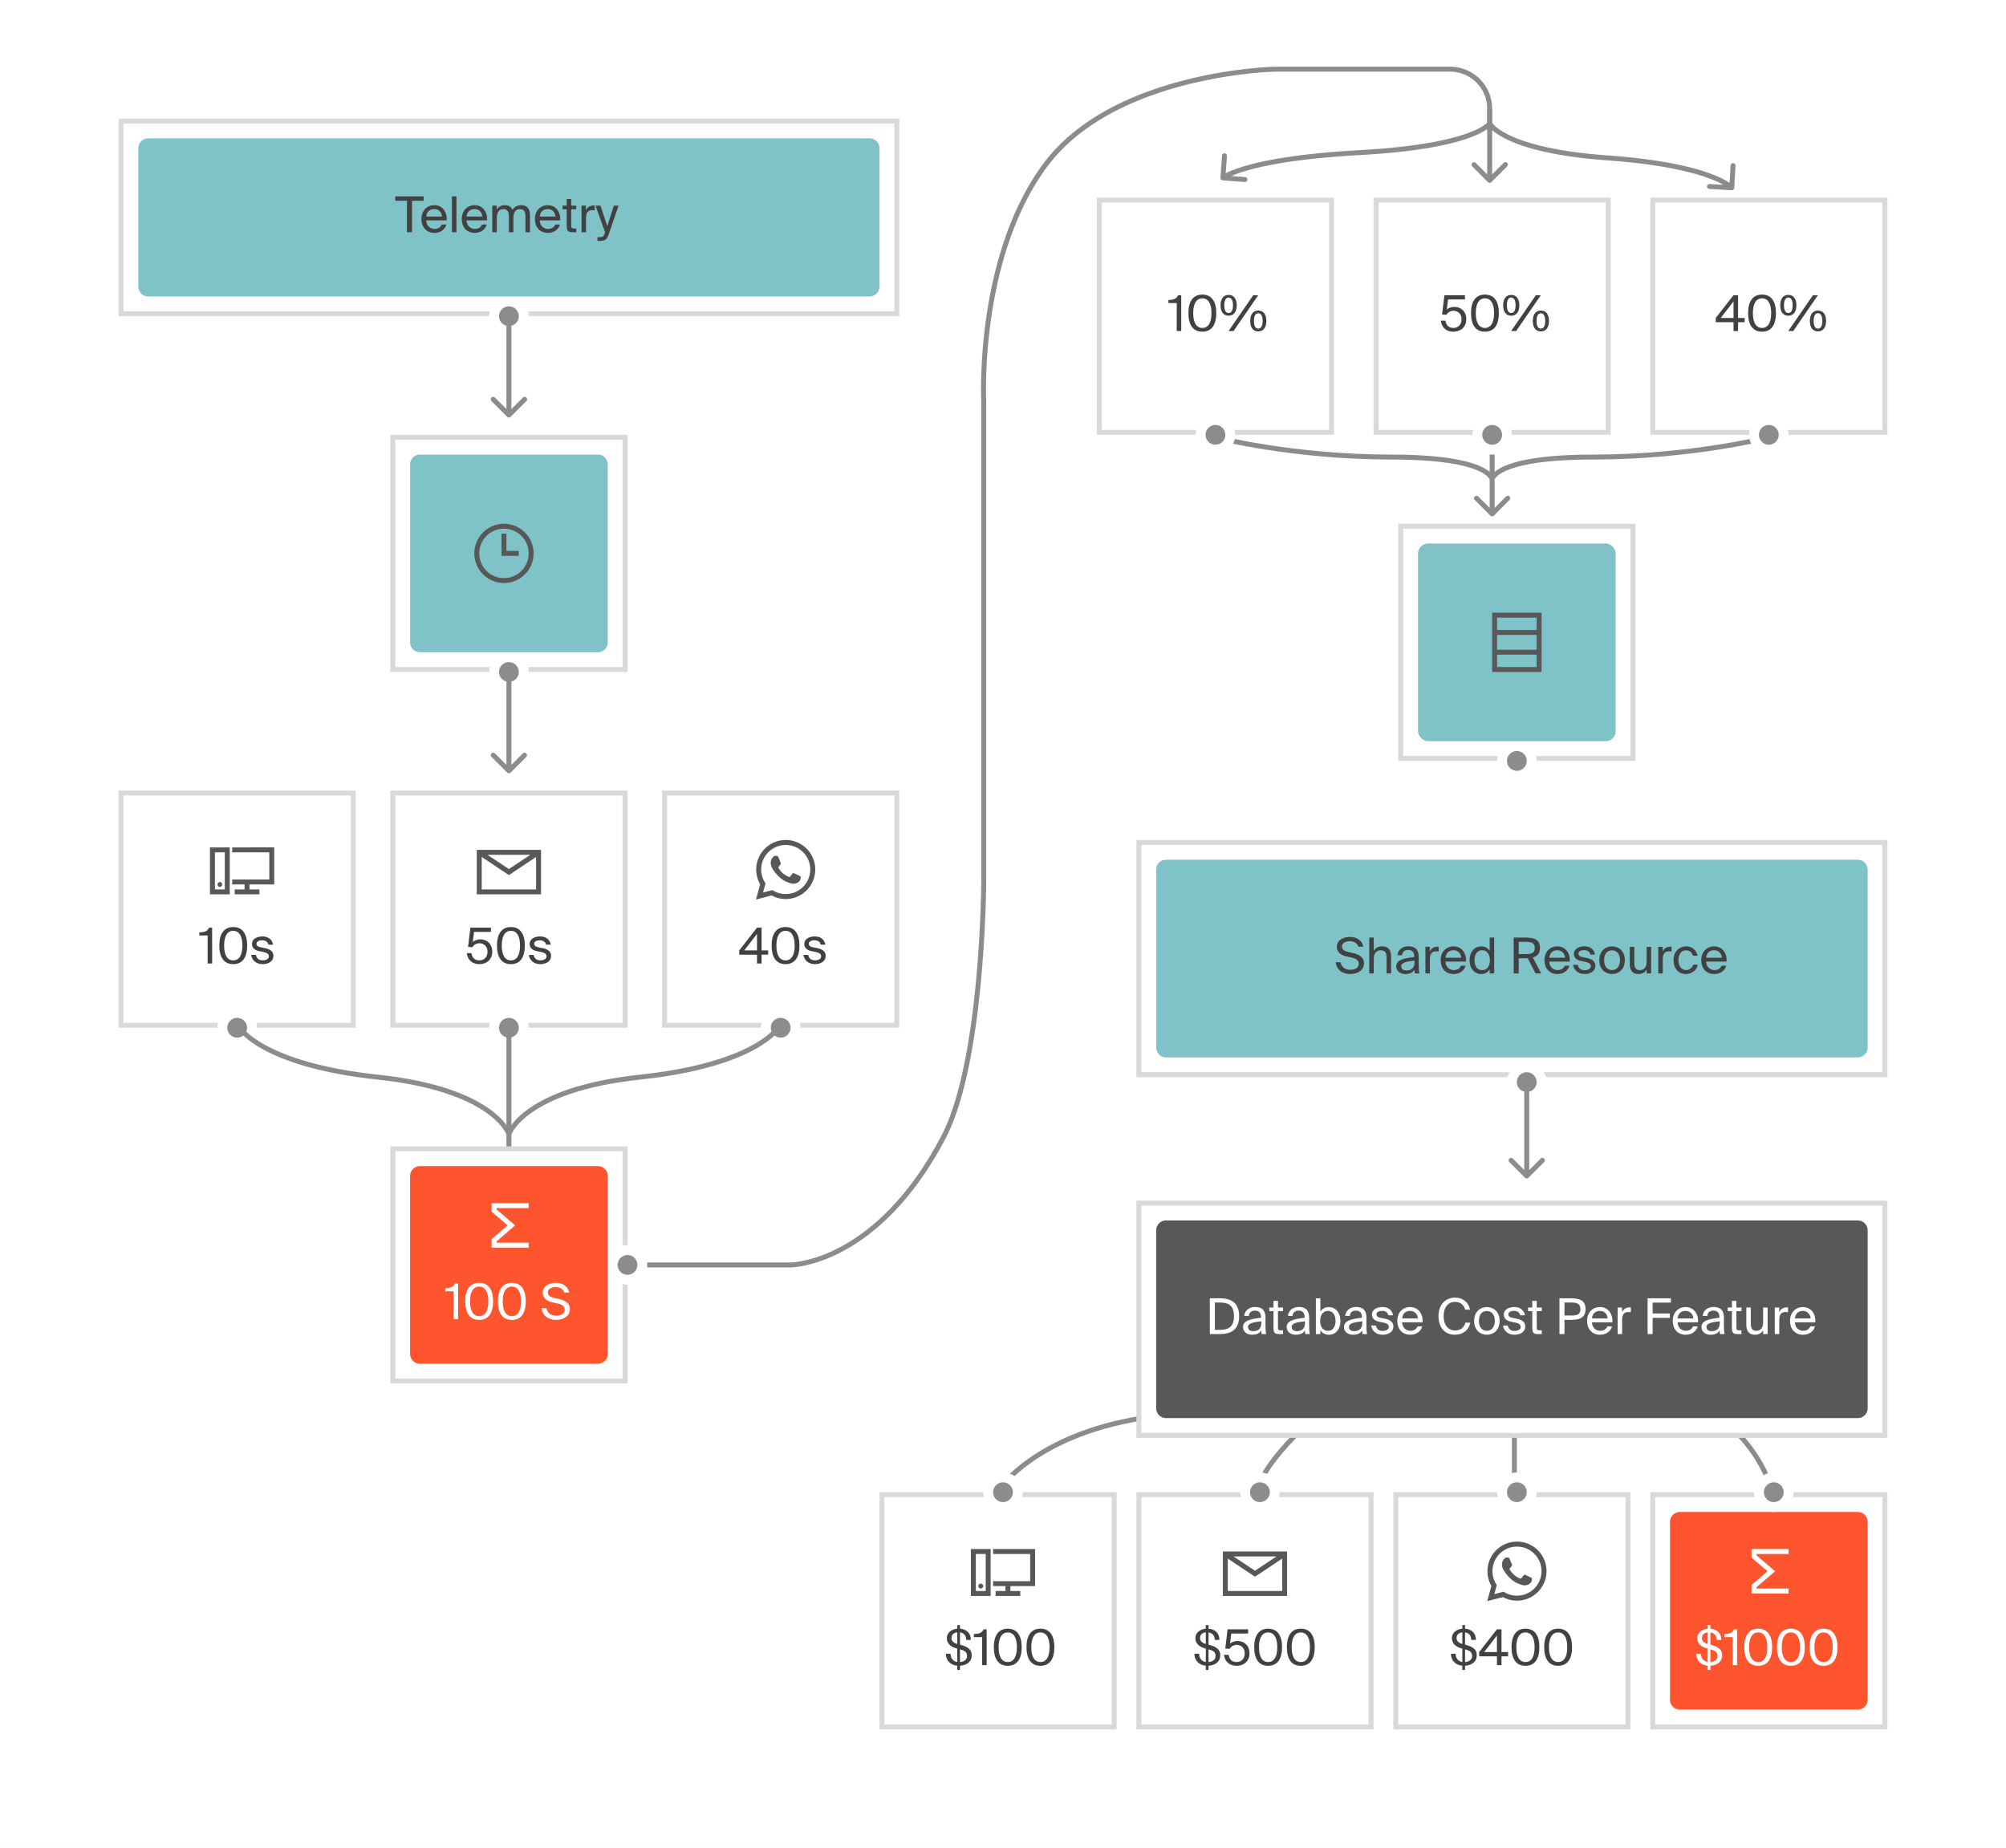 <svg width="406" height="374" viewBox="0 0 406 374" fill="none" xmlns="http://www.w3.org/2000/svg"><rect x="0" y="0" width="406" height="374" fill="#333333" stroke="none"/><g clip-path="url(#a)"><path fill="#fff" d="M0 0h406v374H0z"/><path fill="#fff" d="M0 0h406v374H0z"/><path d="M203 300.5s8.5-11.5 32-14 45.5-10 45.5-10" stroke="#8C8C8C"/><path d="M358.5 301.5s-1.5-7-9-13.5-26.5-11.5-26.5-11.5" stroke="#8C8C8C"/><path d="M255 300.5s.5-4.5 12.5-15 12-39.5 12-39.5" stroke="#8C8C8C"/><path d="M306.5 301v-18c0-8.5-4.5-39.5-4.5-39.5" stroke="#8C8C8C"/><path d="M230.5 243.5h151v47h-151v-47Z" fill="#fff" stroke="#D9D9D9"/><path d="M234 249a2 2 0 0 1 2-2h140a2 2 0 0 1 2 2v36a2 2 0 0 1-2 2H236a2 2 0 0 1-2-2v-36Z" fill="#585858"/><path d="M246.84 262.75c2.3 0 3.95.86 3.95 3.62 0 2.77-1.65 3.63-3.95 3.63h-1.98v-7.25h1.98Zm-.03.86h-.93v5.53h.93c1.5 0 2.94-.3 2.94-2.77 0-2.46-1.44-2.76-2.94-2.76Zm4.768 4.97c0-1.27 1.43-1.64 3.64-1.89v-.13c0-.98-.55-1.31-1.22-1.31-.75 0-1.19.41-1.23 1.07h-.94c.09-1.16 1.11-1.81 2.16-1.81 1.48 0 2.15.71 2.14 2.22l-.01 1.24c-.01.9.04 1.52.14 2.03h-.92c-.03-.2-.06-.42-.07-.74-.33.55-.89.87-1.84.87-1.01 0-1.85-.56-1.85-1.55Zm3.71-1.17c-1.65.17-2.7.41-2.7 1.15 0 .51.39.85 1.04.85.85 0 1.66-.39 1.66-1.66v-.34Zm2.456-4.14h.91v1.35h1.02v.73h-1.02v3.19c0 .56.04.7.56.7h.46v.76h-.66c-1.03 0-1.27-.23-1.27-1.35v-3.3h-.85v-.73h.85v-1.35Zm2.672 5.31c0-1.27 1.43-1.64 3.64-1.89v-.13c0-.98-.55-1.31-1.22-1.31-.75 0-1.19.41-1.23 1.07h-.94c.09-1.16 1.11-1.81 2.16-1.81 1.48 0 2.15.71 2.14 2.22l-.01 1.24c-.01.9.04 1.52.14 2.03h-.92c-.03-.2-.06-.42-.07-.74-.33.55-.89.87-1.84.87-1.01 0-1.85-.56-1.85-1.55Zm3.71-1.17c-1.65.17-2.7.41-2.7 1.15 0 .51.39.85 1.04.85.85 0 1.66-.39 1.66-1.66v-.34Zm3.106-4.66v2.72c.33-.57.9-.94 1.76-.94 1.23 0 2.3 1.03 2.3 2.8 0 1.78-1.07 2.8-2.3 2.8-.86 0-1.43-.37-1.76-.94v.81h-.91v-7.25h.91Zm1.53 6.6c.93 0 1.54-.74 1.54-2.02s-.61-2.02-1.54-2.02c-.81 0-1.57.6-1.57 2.02s.76 2.02 1.57 2.02Zm3.245-.77c0-1.27 1.43-1.64 3.64-1.89v-.13c0-.98-.55-1.31-1.22-1.31-.75 0-1.19.41-1.23 1.07h-.94c.09-1.16 1.11-1.81 2.16-1.81 1.48 0 2.15.71 2.14 2.22l-.01 1.24c-.01.9.04 1.52.14 2.03h-.92c-.03-.2-.06-.42-.07-.74-.33.55-.89.87-1.84.87-1.01 0-1.85-.56-1.85-1.55Zm3.71-1.17c-1.65.17-2.7.41-2.7 1.15 0 .51.39.85 1.04.85.85 0 1.66-.39 1.66-1.66v-.34Zm5.276-1.22c-.14-.64-.64-.89-1.27-.89-.53 0-1.13.19-1.13.68 0 .43.3.63.82.73l.76.15c.98.19 1.84.56 1.84 1.6 0 1.06-.96 1.67-2.19 1.67-1.41 0-2.21-.93-2.31-1.87h.96c.14.69.57 1.1 1.37 1.1.69 0 1.25-.3 1.25-.8 0-.54-.51-.77-1.09-.89l-.8-.16c-.73-.15-1.53-.49-1.53-1.49 0-.95.96-1.5 2.15-1.5 1.16 0 1.95.65 2.12 1.67h-.95Zm2.784 1.42c.04 1.16.86 1.72 1.66 1.72.8 0 1.24-.36 1.47-.89h.94c-.25.93-1.1 1.69-2.41 1.69-1.7 0-2.64-1.22-2.64-2.81 0-1.7 1.14-2.79 2.61-2.79 1.64 0 2.63 1.38 2.51 3.08h-4.14Zm.01-.78h3.17c-.02-.76-.59-1.52-1.55-1.52-.81 0-1.54.44-1.62 1.52Zm13.784.86c-.32 1.6-1.57 2.44-3.14 2.44-2.08 0-3.29-1.56-3.29-3.77 0-2.25 1.32-3.74 3.37-3.74 1.5 0 2.71.89 3.02 2.44h-.99c-.22-.9-.92-1.58-2.08-1.58-1.28 0-2.28 1-2.28 2.88 0 1.83.96 2.91 2.31 2.91 1.15 0 1.86-.65 2.09-1.58h.99Zm5.943-.36c0 1.95-1.33 2.8-2.58 2.8s-2.58-.85-2.58-2.8c0-1.95 1.33-2.8 2.58-2.8s2.58.85 2.58 2.8Zm-2.58 2c.82 0 1.61-.62 1.61-2 0-1.43-.79-2-1.61-2-.82 0-1.61.53-1.61 2 0 1.43.79 2 1.61 2Zm6.749-3.14c-.14-.64-.64-.89-1.27-.89-.53 0-1.13.19-1.13.68 0 .43.3.63.82.73l.76.15c.98.19 1.84.56 1.84 1.6 0 1.06-.96 1.67-2.19 1.67-1.41 0-2.21-.93-2.31-1.87h.96c.14.69.57 1.1 1.37 1.1.69 0 1.25-.3 1.25-.8 0-.54-.51-.77-1.09-.89l-.8-.16c-.73-.15-1.53-.49-1.53-1.49 0-.95.96-1.5 2.15-1.5 1.16 0 1.95.65 2.12 1.67h-.95Zm2.434-2.92h.91v1.35h1.02v.73h-1.02v3.19c0 .56.04.7.56.7h.46v.76h-.66c-1.03 0-1.27-.23-1.27-1.35v-3.3h-.85v-.73h.85v-1.35Zm7.775-.52c1.77 0 3.01.4 3.01 2.19 0 1.8-1.24 2.19-3.01 2.19h-1.25V270h-1.02v-7.25h2.27Zm-1.25.86v2.63h1.33c1.06 0 1.89-.11 1.89-1.3 0-1.18-.83-1.33-1.89-1.33h-1.33Zm5.553 4c.04 1.16.86 1.72 1.66 1.72.8 0 1.24-.36 1.47-.89h.94c-.25.93-1.1 1.69-2.41 1.69-1.7 0-2.64-1.22-2.64-2.81 0-1.7 1.14-2.79 2.61-2.79 1.64 0 2.63 1.38 2.51 3.08h-4.14Zm.01-.78h3.17c-.02-.76-.59-1.52-1.55-1.52-.81 0-1.54.44-1.62 1.52Zm7.871-1.26c-.19-.02-.36-.04-.51-.04-.84 0-1.26.47-1.26 1.65V270h-.91v-5.38h.89v.94c.27-.61.82-.95 1.52-.97.09 0 .17 0 .27.01v.97Zm3.388-2.82h4.71v.88h-3.69v2.2h3.48v.88h-3.48V270h-1.02v-7.25Zm6.065 4.86c.04 1.16.86 1.72 1.66 1.72.8 0 1.24-.36 1.47-.89h.94c-.25.93-1.1 1.69-2.41 1.69-1.7 0-2.64-1.22-2.64-2.81 0-1.7 1.14-2.79 2.61-2.79 1.64 0 2.63 1.38 2.51 3.08h-4.14Zm.01-.78h3.17c-.02-.76-.59-1.52-1.55-1.52-.81 0-1.54.44-1.62 1.52Zm4.822 1.75c0-1.27 1.43-1.64 3.64-1.89v-.13c0-.98-.55-1.31-1.22-1.31-.75 0-1.19.41-1.23 1.07h-.94c.09-1.16 1.11-1.81 2.16-1.81 1.48 0 2.15.71 2.14 2.22l-.01 1.24c-.01.9.04 1.52.14 2.03h-.92c-.03-.2-.06-.42-.07-.74-.33.55-.89.87-1.84.87-1.01 0-1.85-.56-1.85-1.55Zm3.71-1.17c-1.65.17-2.7.41-2.7 1.15 0 .51.39.85 1.04.85.85 0 1.66-.39 1.66-1.66v-.34Zm2.456-4.14h.91v1.35h1.02v.73h-1.02v3.19c0 .56.04.7.56.7h.46v.76h-.66c-1.03 0-1.27-.23-1.27-1.35v-3.3h-.85v-.73h.85v-1.35Zm6.322 5.96c-.31.51-.8.9-1.69.9-1.25 0-1.72-.84-1.72-2.07v-3.44h.91v3.17c0 .83.14 1.55 1.13 1.55.86 0 1.37-.61 1.37-1.76v-2.96h.91V270h-.91v-.77Zm5.033-3.66c-.19-.02-.36-.04-.51-.04-.84 0-1.26.47-1.26 1.65V270h-.91v-5.38h.89v.94c.27-.61.82-.95 1.52-.97.09 0 .17 0 .27.01v.97Zm1.387 2.04c.04 1.16.86 1.72 1.66 1.72.8 0 1.24-.36 1.47-.89h.94c-.25.93-1.1 1.69-2.41 1.69-1.7 0-2.64-1.22-2.64-2.81 0-1.7 1.14-2.79 2.61-2.79 1.64 0 2.63 1.38 2.51 3.08h-4.14Zm.01-.78h3.17c-.02-.76-.59-1.52-1.55-1.52-.81 0-1.54.44-1.62 1.52Z" fill="#fff"/><path d="M178.5 302.5h47v47h-47v-47Z" fill="#fff" stroke="#D9D9D9"/><path d="M194.293 328.89v.73c1.36.1 2.22.95 2.2 2.27h-.94c-.02-1.03-.61-1.43-1.26-1.51v2.48l.15.04c1.1.3 2.22.73 2.22 2.11 0 1.35-1.08 2.03-2.37 2.11v.85h-.55v-.85c-1.38-.12-2.32-1.09-2.3-2.42h.94c.02 1.06.67 1.57 1.36 1.66v-2.71l-.22-.06c-1.08-.3-1.89-.95-1.89-2.07 0-1.15 1.03-1.8 2.11-1.9v-.73h.55Zm-.56 3.82.01.01v-2.35c-.59.04-1.17.4-1.17 1.14 0 .6.38.97 1.16 1.2Zm.56 1.09v2.57c.76-.05 1.43-.44 1.43-1.22 0-.85-.55-1.11-1.43-1.35Zm4.489 3.2v-5.67h-1.68v-.62c1.04-.04 1.57-.17 1.97-.96h.62V337h-.91Zm5.182.13c-1.93 0-2.82-1.46-2.82-3.76 0-2.29.89-3.75 2.82-3.75 1.93 0 2.82 1.46 2.82 3.75 0 2.3-.89 3.76-2.82 3.76Zm0-6.75c-1.14 0-1.85.98-1.85 2.99 0 2.02.71 3 1.85 3 1.14 0 1.85-.98 1.85-3 0-2.01-.71-2.99-1.85-2.99Zm6.611 6.75c-1.93 0-2.82-1.46-2.82-3.76 0-2.29.89-3.75 2.82-3.75 1.93 0 2.82 1.46 2.82 3.75 0 2.3-.89 3.76-2.82 3.76Zm0-6.75c-1.14 0-1.85.98-1.85 2.99 0 2.02.71 3 1.85 3 1.14 0 1.85-.98 1.85-3 0-2.01-.71-2.99-1.85-2.99Z" fill="#414141"/><path d="M196.5 313.5v9.5h4v-9.5h-4Zm4.5 0v1h7.5v5.5H201v1h2.5v1h-2v1h5v-1h-2v-1h5v-7.5H201Zm-3.5 1h2v7.5h-2v-7.5Zm1 6c-.275 0-.5.225-.5.5s.225.5.5.5.5-.225.5-.5-.225-.5-.5-.5Z" fill="#585858"/><path d="M230.5 302.5h47v47h-47v-47Z" fill="#fff" stroke="#D9D9D9"/><path d="M244.597 328.89v.73c1.36.1 2.22.95 2.2 2.27h-.94c-.02-1.03-.61-1.43-1.26-1.51v2.48l.15.04c1.1.3 2.22.73 2.22 2.11 0 1.35-1.08 2.03-2.37 2.11v.85h-.55v-.85c-1.38-.12-2.32-1.09-2.3-2.42h.94c.02 1.06.67 1.57 1.36 1.66v-2.71l-.22-.06c-1.08-.3-1.89-.95-1.89-2.07 0-1.15 1.03-1.8 2.11-1.9v-.73h.55Zm-.56 3.82.01.01v-2.35c-.59.04-1.17.4-1.17 1.14 0 .6.38.97 1.16 1.2Zm.56 1.09v2.57c.76-.05 1.43-.44 1.43-1.22 0-.85-.55-1.11-1.43-1.35Zm7.329.82c0-1.2-.84-1.72-1.63-1.72-.75 0-1.24.44-1.4.8l-.91-.05.47-3.9h4.16v.85h-3.42l-.25 2.06c.38-.37.96-.55 1.56-.55 1.27 0 2.38.9 2.38 2.5 0 1.66-1.23 2.52-2.58 2.52-1.68 0-2.44-1.06-2.58-2.23h.94c.14.91.63 1.47 1.64 1.47.87 0 1.62-.63 1.62-1.75Zm4.734 2.51c-1.93 0-2.82-1.46-2.82-3.76 0-2.29.89-3.75 2.82-3.75 1.93 0 2.82 1.46 2.82 3.75 0 2.3-.89 3.76-2.82 3.76Zm0-6.75c-1.14 0-1.85.98-1.85 2.99 0 2.02.71 3 1.85 3 1.14 0 1.85-.98 1.85-3 0-2.01-.71-2.99-1.85-2.99Zm6.612 6.75c-1.93 0-2.82-1.46-2.82-3.76 0-2.29.89-3.75 2.82-3.75 1.93 0 2.82 1.46 2.82 3.75 0 2.3-.89 3.76-2.82 3.76Zm0-6.75c-1.14 0-1.85.98-1.85 2.99 0 2.02.71 3 1.85 3 1.14 0 1.85-.98 1.85-3 0-2.01-.71-2.99-1.85-2.99Z" fill="#414141"/><path d="M247.5 314v9h13v-9h-13Zm2.156 1h8.688L254 317.891 249.656 315Zm-1.156.438 5.219 3.484.281.172.281-.172 5.219-3.484V322h-11v-6.562Z" fill="#585858"/><path d="M282.5 302.5h47v47h-47v-47Z" fill="#fff" stroke="#D9D9D9"/><path d="M296.514 328.89v.73c1.36.1 2.22.95 2.2 2.27h-.94c-.02-1.03-.61-1.43-1.26-1.51v2.48l.15.04c1.1.3 2.22.73 2.22 2.11 0 1.35-1.08 2.03-2.37 2.11v.85h-.55v-.85c-1.38-.12-2.32-1.09-2.3-2.42h.94c.02 1.06.67 1.57 1.36 1.66v-2.71l-.22-.06c-1.08-.3-1.89-.95-1.89-2.07 0-1.15 1.03-1.8 2.11-1.9v-.73h.55Zm-.56 3.82.01.01v-2.35c-.59.04-1.17.4-1.17 1.14 0 .6.38.97 1.16 1.2Zm.56 1.09v2.57c.76-.05 1.43-.44 1.43-1.22 0-.85-.55-1.11-1.43-1.35Zm8.709 1.41h-1.33V337h-.92v-1.79h-3.6v-.86l3.59-4.6h.93v4.6h1.33v.86Zm-4.84-.86h2.59V331l-2.59 3.35Zm8.36 2.78c-1.93 0-2.82-1.46-2.82-3.76 0-2.29.89-3.75 2.82-3.75 1.93 0 2.82 1.46 2.82 3.75 0 2.3-.89 3.76-2.82 3.76Zm0-6.75c-1.14 0-1.85.98-1.85 2.99 0 2.02.71 3 1.85 3 1.14 0 1.85-.98 1.85-3 0-2.01-.71-2.99-1.85-2.99Zm6.612 6.75c-1.93 0-2.82-1.46-2.82-3.76 0-2.29.89-3.75 2.82-3.75 1.93 0 2.82 1.46 2.82 3.75 0 2.3-.89 3.76-2.82 3.76Zm0-6.75c-1.14 0-1.85.98-1.85 2.99 0 2.02.71 3 1.85 3 1.14 0 1.85-.98 1.85-3 0-2.01-.71-2.99-1.85-2.99Z" fill="#414141"/><path fill-rule="evenodd" clip-rule="evenodd" d="M311.252 313.752a5.938 5.938 0 0 0-4.227-1.752 5.981 5.981 0 0 0-5.974 5.973 5.935 5.935 0 0 0 .797 2.986l-.848 3.096 3.168-.832a5.983 5.983 0 0 0 2.855.728h.002a5.984 5.984 0 0 0 5.975-5.974 5.941 5.941 0 0 0-1.748-4.225Zm-4.227 9.189h-.002c-.89 0-1.765-.24-2.527-.691l-.182-.107-1.88.492.502-1.832-.118-.188a4.95 4.95 0 0 1-.759-2.642 4.97 4.97 0 0 1 4.968-4.963c1.327 0 2.573.517 3.51 1.455a4.934 4.934 0 0 1 1.453 3.512 4.97 4.97 0 0 1-4.965 4.964Zm2.723-3.718a23.172 23.172 0 0 0-1.019-.485c-.137-.051-.237-.074-.336.074-.1.151-.385.487-.473.586-.086.098-.174.112-.322.038-.151-.075-.631-.233-1.202-.743a4.457 4.457 0 0 1-.83-1.033c-.087-.15-.009-.23.065-.305.068-.066.15-.173.224-.261.075-.086.1-.149.151-.248.049-.1.023-.188-.014-.262-.037-.074-.336-.811-.461-1.109-.121-.291-.244-.25-.336-.256-.086-.004-.185-.004-.285-.004a.546.546 0 0 0-.398.187c-.137.149-.522.51-.522 1.244 0 .735.535 1.446.61 1.545.074.098 1.052 1.606 2.55 2.252.356.155.633.246.85.315.357.113.684.097.941.06.288-.043.883-.361 1.008-.711.123-.347.123-.646.086-.709-.037-.062-.137-.099-.287-.175Z" fill="#585858"/><path d="M334.5 302.5h47v47h-47v-47Z" fill="#fff" stroke="#D9D9D9"/><path d="M338 308a2 2 0 0 1 2-2h36a2 2 0 0 1 2 2v36a2 2 0 0 1-2 2h-36a2 2 0 0 1-2-2v-36Z" fill="#FE552E"/><path d="M354.5 313.5v1.734l.172.141 3.062 2.625-3.062 2.625-.172.141v1.734h7.5v-1h-6.5v-.266l3.328-2.859.438-.375-.438-.375-3.328-2.859v-.266h6.5v-1h-7.5Z" fill="#fff"/><path d="M346.18 328.89v.73c1.36.1 2.22.95 2.2 2.27h-.94c-.02-1.03-.61-1.43-1.26-1.51v2.48l.15.04c1.1.3 2.22.73 2.22 2.11 0 1.35-1.08 2.03-2.37 2.11v.85h-.55v-.85c-1.38-.12-2.32-1.09-2.3-2.42h.94c.02 1.06.67 1.57 1.36 1.66v-2.71l-.22-.06c-1.08-.3-1.89-.95-1.89-2.07 0-1.15 1.03-1.8 2.11-1.9v-.73h.55Zm-.56 3.82.01.01v-2.35c-.59.04-1.17.4-1.17 1.14 0 .6.38.97 1.16 1.2Zm.56 1.09v2.57c.76-.05 1.43-.44 1.43-1.22 0-.85-.55-1.11-1.43-1.35Zm4.489 3.2v-5.67h-1.68v-.62c1.04-.04 1.57-.17 1.97-.96h.62V337h-.91Zm5.182.13c-1.93 0-2.82-1.46-2.82-3.76 0-2.29.89-3.75 2.82-3.75 1.93 0 2.82 1.46 2.82 3.75 0 2.3-.89 3.76-2.82 3.76Zm0-6.75c-1.14 0-1.85.98-1.85 2.99 0 2.02.71 3 1.85 3 1.14 0 1.85-.98 1.85-3 0-2.01-.71-2.99-1.85-2.99Zm6.611 6.75c-1.93 0-2.82-1.46-2.82-3.76 0-2.29.89-3.75 2.82-3.75 1.93 0 2.82 1.46 2.82 3.75 0 2.3-.89 3.76-2.82 3.76Zm0-6.75c-1.14 0-1.85.98-1.85 2.99 0 2.02.71 3 1.85 3 1.14 0 1.85-.98 1.85-3 0-2.01-.71-2.99-1.85-2.99Zm6.611 6.75c-1.93 0-2.82-1.46-2.82-3.76 0-2.29.89-3.75 2.82-3.75 1.93 0 2.82 1.46 2.82 3.75 0 2.3-.89 3.76-2.82 3.76Zm0-6.75c-1.14 0-1.85.98-1.85 2.99 0 2.02.71 3 1.85 3 1.14 0 1.85-.98 1.85-3 0-2.01-.71-2.99-1.85-2.99Z" fill="#fff"/><circle cx="203" cy="302" r="3" transform="rotate(-90 203 302)" fill="#8C8C8C" stroke="#fff" stroke-width="2"/><circle cx="255" cy="302" r="3" transform="rotate(-90 255 302)" fill="#8C8C8C" stroke="#fff" stroke-width="2"/><circle cx="307" cy="302" r="3" transform="rotate(-90 307 302)" fill="#8C8C8C" stroke="#fff" stroke-width="2"/><circle cx="359" cy="302" r="3" transform="rotate(-90 359 302)" fill="#8C8C8C" stroke="#fff" stroke-width="2"/><path d="M127 256h33.047s17.284 0 30.859-25.769c8.203-15.571 8.203-52.657 8.203-52.657V81.222s-1.5-28.889 12.391-47.722C225.391 14.667 258 14 258 14h35.5a8 8 0 0 1 8 8v4.5" stroke="#8C8C8C"/><path d="M301.147 36.854a.5.5 0 0 0 .707 0l3.182-3.182a.5.5 0 0 0-.708-.708l-2.828 2.829-2.828-2.828a.501.501 0 0 0-.708.707l3.183 3.182ZM301 22v14.5h1V22h-1Z" fill="#8C8C8C"/><path d="M350.999 38.028a.5.5 0 0 1-.527.471l-4.493-.256a.5.5 0 1 1 .057-.998l3.993.227.228-3.993a.5.5 0 0 1 .998.057l-.256 4.492ZM350.5 38c-.373.333-.373.333-.372.334l.001.002h.001l-.003-.002-.025-.026a2.632 2.632 0 0 0-.138-.122 6.463 6.463 0 0 0-.694-.496c-.674-.426-1.807-1.025-3.604-1.676-3.597-1.303-9.842-2.808-20.376-3.562l.071-.997c10.595.758 16.937 2.276 20.645 3.619 1.855.671 3.055 1.3 3.799 1.771.372.236.631.432.801.574.084.07.147.128.191.17l.051.051.016.017.005.006.002.002.001.001c.001 0 .001.001-.372.334Zm-25.21-5.548c-10.6-.758-16.622-2.505-20.012-4.09-1.697-.792-2.738-1.546-3.364-2.12a5.354 5.354 0 0 1-.655-.703 3.042 3.042 0 0 1-.188-.28.17.17 0 0 0-.012-.023l-.004-.008-.002-.003v-.002c-.001 0-.001-.001.447-.223s.448-.223.447-.223v-.001l-.001-.002-.001-.003v.002l.016.025c.016.027.047.073.095.137.096.127.263.323.533.57.54.495 1.494 1.195 3.112 1.952 3.242 1.515 9.132 3.244 19.66 3.998l-.071.997Z" fill="#8C8C8C"/><path d="M247.001 35.963a.5.5 0 0 0 .462.536l4.487.336a.5.5 0 0 0 .075-.997l-3.989-.3.299-3.988a.5.5 0 0 0-.997-.075l-.337 4.488Zm.499.037c.326.379.326.38.325.38l-.002.001-.001.001.003-.002.028-.022a2.71 2.71 0 0 1 .154-.105c.149-.095.397-.24.772-.423.75-.364 2.006-.874 3.995-1.427 3.98-1.106 10.877-2.382 22.497-3.02l-.055-.998c-11.666.64-18.639 1.923-22.71 3.055-2.036.566-3.35 1.096-4.164 1.49-.407.198-.69.363-.875.482-.093.06-.161.108-.209.143l-.056.043a.941.941 0 0 1-.024.02l-.002.001-.001.001c-.001 0-.001.001.325.38Zm27.771-4.617c11.668-.641 18.285-2.117 22.001-3.45 1.86-.667 3.001-1.302 3.687-1.785.344-.241.574-.445.724-.596.074-.076.129-.139.167-.186l.046-.06.014-.02a.095.095 0 0 1 .006-.008l.002-.004.001-.001c.001-.001.001-.002-.419-.273s-.42-.272-.419-.273h.001l.001-.003.002-.003c.001-.001.001-.002.001 0l-.014.017c-.017.02-.049.058-.101.111a4.302 4.302 0 0 1-.587.481c-.598.421-1.655 1.018-3.45 1.662-3.591 1.288-10.103 2.754-21.718 3.392l.055.999Z" fill="#8C8C8C"/><path d="M301.646 104.354a.502.502 0 0 0 .708 0l3.182-3.182a.502.502 0 0 0-.708-.708L302 103.293l-2.828-2.829a.502.502 0 0 0-.708.708l3.182 3.182ZM301.5 86V104h1V86h-1Z" fill="#8C8C8C"/><path d="M358 88.5s-15.5 4-35.5 4S302 97 302 97" stroke="#8C8C8C"/><path d="M246 88.5s15.5 4 35.5 4S302 97 302 97" stroke="#8C8C8C"/><path d="M283.5 106.5h47v47h-47v-47Z" fill="#fff" stroke="#D9D9D9"/><circle cx="307" cy="154" r="3" transform="rotate(-90 307 154)" fill="#8C8C8C" stroke="#fff" stroke-width="2"/><rect x="287" y="110" width="40" height="40" rx="2" fill="#7FC2C8"/><path d="M302 124v12h10v-12h-10Zm1 1h8v2.5h-8V125Zm0 3.5h8v3h-8v-3Zm0 4h8v2.5h-8v-2.5Z" fill="#585858"/><path d="M222.5 40.5h47v47h-47v-47Z" fill="#fff" stroke="#D9D9D9"/><circle cx="246" cy="88" r="3" transform="rotate(-90 246 88)" fill="#8C8C8C" stroke="#fff" stroke-width="2"/><path d="M238.163 67v-5.67h-1.68v-.62c1.04-.04 1.57-.17 1.97-.96h.62V67h-.91Zm5.182.13c-1.93 0-2.82-1.46-2.82-3.76 0-2.29.89-3.75 2.82-3.75 1.93 0 2.82 1.46 2.82 3.75 0 2.3-.89 3.76-2.82 3.76Zm0-6.75c-1.14 0-1.85.98-1.85 2.99 0 2.02.71 3 1.85 3 1.14 0 1.85-.98 1.85-3 0-2.01-.71-2.99-1.85-2.99Zm3.681 1.41c0-1.24.55-2.11 1.63-2.11 1.1 0 1.65.87 1.65 2.11 0 1.24-.55 2.11-1.65 2.11-1.08 0-1.63-.87-1.63-2.11Zm1.62 5.21 5-7.25h1.01l-5 7.25h-1.01Zm.9-5.21c0-1-.31-1.57-.89-1.57-.56 0-.87.57-.87 1.57 0 .99.31 1.56.87 1.56.58 0 .89-.57.89-1.56Zm3.48 3.17c0-1.24.55-2.11 1.63-2.11 1.1 0 1.65.87 1.65 2.11 0 1.24-.55 2.11-1.65 2.11-1.08 0-1.63-.87-1.63-2.11Zm2.52 0c0-1-.31-1.57-.89-1.57-.56 0-.87.57-.87 1.57 0 .99.31 1.56.87 1.56.58 0 .89-.57.89-1.56Z" fill="#414141"/><path d="M278.5 40.5h47v47h-47v-47Z" fill="#fff" stroke="#D9D9D9"/><circle cx="302" cy="88" r="3" transform="rotate(-90 302 88)" fill="#8C8C8C" stroke="#fff" stroke-width="2"/><path d="M295.807 64.62c0-1.2-.84-1.72-1.63-1.72-.75 0-1.24.44-1.4.8l-.91-.05.47-3.9h4.16v.85h-3.42l-.25 2.06c.38-.37.96-.55 1.56-.55 1.27 0 2.38.9 2.38 2.5 0 1.66-1.23 2.52-2.58 2.52-1.68 0-2.44-1.06-2.58-2.23h.94c.14.91.63 1.47 1.64 1.47.87 0 1.62-.63 1.62-1.75Zm4.734 2.51c-1.93 0-2.82-1.46-2.82-3.76 0-2.29.89-3.75 2.82-3.75 1.93 0 2.82 1.46 2.82 3.75 0 2.3-.89 3.76-2.82 3.76Zm0-6.75c-1.14 0-1.85.98-1.85 2.99 0 2.02.71 3 1.85 3 1.14 0 1.85-.98 1.85-3 0-2.01-.71-2.99-1.85-2.99Zm3.682 1.41c0-1.24.55-2.11 1.63-2.11 1.1 0 1.65.87 1.65 2.11 0 1.24-.55 2.11-1.65 2.11-1.08 0-1.63-.87-1.63-2.11Zm1.62 5.21 5-7.25h1.01l-5 7.25h-1.01Zm.9-5.21c0-1-.31-1.57-.89-1.57-.56 0-.87.57-.87 1.57 0 .99.31 1.56.87 1.56.58 0 .89-.57.89-1.56Zm3.48 3.17c0-1.24.55-2.11 1.63-2.11 1.1 0 1.65.87 1.65 2.11 0 1.24-.55 2.11-1.65 2.11-1.08 0-1.63-.87-1.63-2.11Zm2.52 0c0-1-.31-1.57-.89-1.57-.56 0-.87.57-.87 1.57 0 .99.31 1.56.87 1.56.58 0 .89-.57.89-1.56Z" fill="#414141"/><path d="M334.5 40.5h47v47h-47v-47Z" fill="#fff" stroke="#D9D9D9"/><circle cx="358" cy="88" r="3" transform="rotate(-90 358 88)" fill="#8C8C8C" stroke="#fff" stroke-width="2"/><path d="M353.104 65.21h-1.33V67h-.92v-1.79h-3.6v-.86l3.59-4.6h.93v4.6h1.33v.86Zm-4.84-.86h2.59V61l-2.59 3.35Zm8.36 2.78c-1.93 0-2.82-1.46-2.82-3.76 0-2.29.89-3.75 2.82-3.75 1.93 0 2.82 1.46 2.82 3.75 0 2.3-.89 3.76-2.82 3.76Zm0-6.75c-1.14 0-1.85.98-1.85 2.99 0 2.02.71 3 1.85 3 1.14 0 1.85-.98 1.85-3 0-2.01-.71-2.99-1.85-2.99Zm3.682 1.41c0-1.24.55-2.11 1.63-2.11 1.1 0 1.65.87 1.65 2.11 0 1.24-.55 2.11-1.65 2.11-1.08 0-1.63-.87-1.63-2.11Zm1.62 5.21 5-7.25h1.01l-5 7.25h-1.01Zm.9-5.21c0-1-.31-1.57-.89-1.57-.56 0-.87.57-.87 1.57 0 .99.31 1.56.87 1.56.58 0 .89-.57.89-1.56Zm3.48 3.17c0-1.24.55-2.11 1.63-2.11 1.1 0 1.65.87 1.65 2.11 0 1.24-.55 2.11-1.65 2.11-1.08 0-1.63-.87-1.63-2.11Zm2.52 0c0-1-.31-1.57-.89-1.57-.56 0-.87.57-.87 1.57 0 .99.31 1.56.87 1.56.58 0 .89-.57.89-1.56Z" fill="#414141"/><path d="M230.5 170.5h151v47h-151v-47Z" fill="#fff" stroke="#D9D9D9"/><circle cx="309" cy="219" r="3" transform="rotate(-90 309 219)" fill="#8C8C8C" stroke="#fff" stroke-width="2"/><path d="M234 176a2 2 0 0 1 2-2h140a2 2 0 0 1 2 2v36a2 2 0 0 1-2 2H236a2 2 0 0 1-2-2v-36Z" fill="#7FC2C8"/><path d="M273.18 189.62c1.3 0 2.47.58 2.75 1.98h-.99c-.25-.84-1.07-1.12-1.8-1.12-.56 0-1.54.25-1.54 1.06 0 .64.51.96 1.18 1.11l.84.19c1.11.24 2.44.66 2.44 2.12 0 1.42-1.32 2.17-2.76 2.17-1.71 0-2.79-.93-2.98-2.38h1c.19 1 .89 1.52 2 1.52 1.07 0 1.69-.51 1.69-1.22 0-.76-.65-1.08-1.56-1.28l-.9-.19c-.99-.22-1.99-.77-1.99-1.98 0-1.38 1.45-1.98 2.62-1.98Zm4.856 2.81c.31-.51.83-.9 1.74-.9 1.3 0 1.77.84 1.77 2.07v3.4h-.91v-3.13c0-.83-.14-1.55-1.18-1.55-.88 0-1.42.61-1.42 1.76V197h-.91v-7.25h.91v2.68Zm4.552 3.15c0-1.27 1.43-1.64 3.64-1.89v-.13c0-.98-.55-1.31-1.22-1.31-.75 0-1.19.41-1.23 1.07h-.94c.09-1.16 1.11-1.81 2.16-1.81 1.48 0 2.15.71 2.14 2.22l-.01 1.24c-.01.9.04 1.52.14 2.03h-.92c-.03-.2-.06-.42-.07-.74-.33.55-.89.87-1.84.87-1.01 0-1.85-.56-1.85-1.55Zm3.71-1.17c-1.65.17-2.7.41-2.7 1.15 0 .51.39.85 1.04.85.85 0 1.66-.39 1.66-1.66v-.34Zm4.875-1.84c-.19-.02-.36-.04-.51-.04-.84 0-1.26.47-1.26 1.65V197h-.91v-5.38h.89v.94c.27-.61.82-.95 1.52-.97.09 0 .17 0 .27.01v.97Zm1.387 2.04c.04 1.16.86 1.72 1.66 1.72.8 0 1.24-.36 1.47-.89h.94c-.25.93-1.1 1.69-2.41 1.69-1.7 0-2.64-1.22-2.64-2.81 0-1.7 1.14-2.79 2.61-2.79 1.64 0 2.63 1.38 2.51 3.08h-4.14Zm.01-.78h3.17c-.02-.76-.59-1.52-1.55-1.52-.81 0-1.54.44-1.62 1.52Zm8.93-4.08h.91V197h-.91v-.81c-.33.57-.9.94-1.76.94-1.23 0-2.3-1.02-2.3-2.8 0-1.77 1.07-2.8 2.3-2.8.86 0 1.43.37 1.76.94v-2.72Zm-1.53 2.56c-.93 0-1.54.74-1.54 2.02s.61 2.02 1.54 2.02c.81 0 1.57-.6 1.57-2.02s-.76-2.02-1.57-2.02Zm9.238 1.63c-.18.01-.36.01-.55.01h-1.28V197h-1.02v-7.25h2.3c1.77 0 3.02.35 3.02 2.09 0 1.15-.55 1.7-1.44 1.94l1.68 3.22h-1.14l-1.57-3.06Zm-1.83-3.33v2.48h1.36c1.06 0 1.89-.11 1.89-1.23 0-1.12-.83-1.25-1.89-1.25h-1.36Zm6.188 4c.04 1.16.86 1.72 1.66 1.72.8 0 1.24-.36 1.47-.89h.94c-.25.93-1.1 1.69-2.41 1.69-1.7 0-2.64-1.22-2.64-2.81 0-1.7 1.14-2.79 2.61-2.79 1.64 0 2.63 1.38 2.51 3.08h-4.14Zm.01-.78h3.17c-.02-.76-.59-1.52-1.55-1.52-.81 0-1.54.44-1.62 1.52Zm8.29-.64c-.14-.64-.64-.89-1.27-.89-.53 0-1.13.19-1.13.68 0 .43.3.63.82.73l.76.15c.98.19 1.84.56 1.84 1.6 0 1.06-.96 1.67-2.19 1.67-1.41 0-2.21-.93-2.31-1.87h.96c.14.69.57 1.1 1.37 1.1.69 0 1.25-.3 1.25-.8 0-.54-.51-.77-1.09-.89l-.8-.16c-.73-.15-1.53-.49-1.53-1.49 0-.95.96-1.5 2.15-1.5 1.16 0 1.95.65 2.12 1.67h-.95Zm6.984 1.14c0 1.95-1.33 2.8-2.58 2.8s-2.58-.85-2.58-2.8c0-1.95 1.33-2.8 2.58-2.8s2.58.85 2.58 2.8Zm-2.58 2c.82 0 1.61-.62 1.61-2 0-1.43-.79-2-1.61-2-.82 0-1.61.53-1.61 2 0 1.43.79 2 1.61 2Zm6.999-.1c-.31.51-.8.9-1.69.9-1.25 0-1.72-.84-1.72-2.07v-3.44h.91v3.17c0 .83.14 1.55 1.13 1.55.86 0 1.37-.61 1.37-1.76v-2.96h.91V197h-.91v-.77Zm5.033-3.66c-.19-.02-.36-.04-.51-.04-.84 0-1.26.47-1.26 1.65V197h-.91v-5.38h.89v.94c.27-.61.82-.95 1.52-.97.09 0 .17 0 .27.01v.97Zm5.257.85h-.92c-.13-.64-.69-1.09-1.39-1.09-.81 0-1.55.63-1.55 1.98 0 1.37.75 2.02 1.55 2.02.76 0 1.3-.51 1.43-1.08h.94c-.18 1.01-1.15 1.88-2.4 1.88-1.54 0-2.51-1.17-2.51-2.81 0-1.6 1.01-2.79 2.6-2.79 1.3 0 2.13.98 2.25 1.89Zm1.746 1.19c.04 1.16.86 1.72 1.66 1.72.8 0 1.24-.36 1.47-.89h.94c-.25.93-1.1 1.69-2.41 1.69-1.7 0-2.64-1.22-2.64-2.81 0-1.7 1.14-2.79 2.61-2.79 1.64 0 2.63 1.38 2.51 3.08h-4.14Zm.01-.78h3.17c-.02-.76-.59-1.52-1.55-1.52-.81 0-1.54.44-1.62 1.52Z" fill="#414141"/><path d="M308.646 238.354a.502.502 0 0 0 .708 0l3.182-3.182a.502.502 0 0 0-.708-.708L309 237.293l-2.828-2.829a.502.502 0 0 0-.708.708l3.182 3.182ZM308.5 219V238h1V219h-1Z" fill="#8C8C8C"/><path d="M24.5 160.5h47v47h-47v-47Z" fill="#fff" stroke="#D9D9D9"/><circle cx="48" cy="208" r="3" transform="rotate(-90 48 208)" fill="#8C8C8C" stroke="#fff" stroke-width="2"/><path d="M42.027 195v-5.67h-1.68v-.62c1.04-.04 1.57-.17 1.97-.96h.62V195h-.91Zm5.181.13c-1.93 0-2.82-1.46-2.82-3.76 0-2.29.89-3.75 2.82-3.75 1.93 0 2.82 1.46 2.82 3.75 0 2.3-.89 3.76-2.82 3.76Zm0-6.75c-1.14 0-1.85.98-1.85 2.99 0 2.02.71 3 1.85 3 1.14 0 1.85-.98 1.85-3 0-2.01-.71-2.99-1.85-2.99Zm7.111 2.81c-.14-.64-.64-.89-1.27-.89-.53 0-1.13.19-1.13.68 0 .43.3.63.82.73l.76.15c.98.19 1.84.56 1.84 1.6 0 1.06-.96 1.67-2.19 1.67-1.41 0-2.21-.93-2.31-1.87h.96c.14.69.57 1.1 1.37 1.1.69 0 1.25-.3 1.25-.8 0-.54-.51-.77-1.09-.89l-.8-.16c-.73-.15-1.53-.49-1.53-1.49 0-.95.96-1.5 2.15-1.5 1.16 0 1.95.65 2.12 1.67h-.95Z" fill="#414141"/><path d="M42.5 171.5v9.5h4v-9.5h-4Zm4.5 0v1h7.5v5.5H47v1h2.5v1h-2v1h5v-1h-2v-1h5v-7.5H47Zm-3.5 1h2v7.5h-2v-7.5Zm1 6a.501.501 0 0 0 0 1 .501.501 0 0 0 0-1Z" fill="#585858"/><path d="M79.5 160.5h47v47h-47v-47Z" fill="#fff" stroke="#D9D9D9"/><circle cx="103" cy="208" r="3" transform="rotate(-90 103 208)" fill="#8C8C8C" stroke="#fff" stroke-width="2"/><path d="M98.67 192.62c0-1.2-.84-1.72-1.63-1.72-.75 0-1.24.44-1.4.8l-.91-.05.47-3.9h4.16v.85h-3.42l-.25 2.06c.38-.37.96-.55 1.56-.55 1.27 0 2.38.9 2.38 2.5 0 1.66-1.23 2.52-2.58 2.52-1.68 0-2.44-1.06-2.58-2.23h.94c.14.91.63 1.47 1.64 1.47.87 0 1.62-.63 1.62-1.75Zm4.734 2.51c-1.93 0-2.82-1.46-2.82-3.76 0-2.29.89-3.75 2.82-3.75 1.93 0 2.82 1.46 2.82 3.75 0 2.3-.89 3.76-2.82 3.76Zm0-6.75c-1.14 0-1.85.98-1.85 2.99 0 2.02.71 3 1.85 3 1.14 0 1.85-.98 1.85-3 0-2.01-.71-2.99-1.85-2.99Zm7.112 2.81c-.14-.64-.64-.89-1.27-.89-.53 0-1.13.19-1.13.68 0 .43.3.63.82.73l.76.15c.98.19 1.84.56 1.84 1.6 0 1.06-.96 1.67-2.19 1.67-1.41 0-2.21-.93-2.31-1.87h.96c.14.69.57 1.1 1.37 1.1.69 0 1.25-.3 1.25-.8 0-.54-.51-.77-1.09-.89l-.8-.16c-.73-.15-1.53-.49-1.53-1.49 0-.95.96-1.5 2.15-1.5 1.16 0 1.95.65 2.12 1.67h-.95Z" fill="#414141"/><path d="M96.5 172v9h13v-9h-13Zm2.156 1h8.688L103 175.891 98.656 173Zm-1.156.438 5.219 3.484.281.172.281-.172 5.219-3.484V180h-11v-6.562Z" fill="#585858"/><path d="M134.5 160.5h47v47h-47v-47Z" fill="#fff" stroke="#D9D9D9"/><circle cx="158" cy="208" r="3" transform="rotate(-90 158 208)" fill="#8C8C8C" stroke="#fff" stroke-width="2"/><path d="M155.467 193.21h-1.33V195h-.92v-1.79h-3.6v-.86l3.59-4.6h.93v4.6h1.33v.86Zm-4.84-.86h2.59V189l-2.59 3.35Zm8.361 2.78c-1.93 0-2.82-1.46-2.82-3.76 0-2.29.89-3.75 2.82-3.75 1.93 0 2.82 1.46 2.82 3.75 0 2.3-.89 3.76-2.82 3.76Zm0-6.75c-1.14 0-1.85.98-1.85 2.99 0 2.02.71 3 1.85 3 1.14 0 1.85-.98 1.85-3 0-2.01-.71-2.99-1.85-2.99Zm7.111 2.81c-.14-.64-.64-.89-1.27-.89-.53 0-1.13.19-1.13.68 0 .43.3.63.82.73l.76.15c.98.19 1.84.56 1.84 1.6 0 1.06-.96 1.67-2.19 1.67-1.41 0-2.21-.93-2.31-1.87h.96c.14.69.57 1.1 1.37 1.1.69 0 1.25-.3 1.25-.8 0-.54-.51-.77-1.09-.89l-.8-.16c-.73-.15-1.53-.49-1.53-1.49 0-.95.96-1.5 2.15-1.5 1.16 0 1.95.65 2.12 1.67h-.95Z" fill="#414141"/><path fill-rule="evenodd" clip-rule="evenodd" d="M163.252 171.752a5.938 5.938 0 0 0-4.227-1.752 5.981 5.981 0 0 0-5.974 5.973 5.935 5.935 0 0 0 .797 2.986l-.848 3.096 3.168-.832a5.983 5.983 0 0 0 2.855.728h.002a5.984 5.984 0 0 0 5.975-5.974 5.941 5.941 0 0 0-1.748-4.225Zm-4.227 9.189h-.002c-.89 0-1.765-.24-2.527-.691l-.182-.107-1.88.492.502-1.832-.118-.188a4.95 4.95 0 0 1-.759-2.642 4.97 4.97 0 0 1 4.968-4.963c1.327 0 2.573.517 3.51 1.455a4.934 4.934 0 0 1 1.453 3.512 4.97 4.97 0 0 1-4.965 4.964Zm2.723-3.718a23.172 23.172 0 0 0-1.019-.485c-.137-.051-.237-.074-.336.074-.1.151-.385.487-.473.586-.086.098-.174.112-.322.038-.151-.075-.631-.233-1.202-.743a4.457 4.457 0 0 1-.83-1.033c-.087-.15-.009-.23.065-.305.068-.066.15-.173.224-.261.075-.086.1-.149.151-.248.049-.1.023-.188-.014-.262-.037-.074-.336-.811-.461-1.109-.121-.291-.244-.25-.336-.256-.086-.004-.185-.004-.285-.004a.546.546 0 0 0-.398.187c-.137.149-.522.51-.522 1.244 0 .735.535 1.446.61 1.545.074.098 1.052 1.606 2.55 2.252.356.155.633.246.85.315.357.113.684.097.941.06.288-.043.883-.361 1.008-.711.123-.347.123-.646.086-.709-.037-.062-.137-.099-.287-.175Z" fill="#585858"/><path d="M79.5 88.5h47v47h-47v-47Z" fill="#fff" stroke="#D9D9D9"/><circle cx="103" cy="136" r="3" transform="rotate(-90 103 136)" fill="#8C8C8C" stroke="#fff" stroke-width="2"/><path d="M83 94a2 2 0 0 1 2-2h36a2 2 0 0 1 2 2v36a2 2 0 0 1-2 2H85a2 2 0 0 1-2-2V94Z" fill="#7FC2C8"/><path d="M102 106c-3.309 0-6 2.691-6 6s2.691 6 6 6 6-2.691 6-6-2.691-6-6-6Zm0 1c2.768 0 5 2.232 5 5s-2.232 5-5 5-5-2.232-5-5 2.232-5 5-5Zm-.5 1v4.5h3.5v-1h-2.5V108h-1Z" fill="#585858"/><path d="M24.5 24.5h157v39h-157v-39Z" fill="#fff" stroke="#D9D9D9"/><circle cx="103" cy="64" r="3" transform="rotate(-90 103 64)" fill="#8C8C8C" stroke="#fff" stroke-width="2"/><path d="M28 30a2 2 0 0 1 2-2h146a2 2 0 0 1 2 2v28a2 2 0 0 1-2 2H30a2 2 0 0 1-2-2V30Z" fill="#7FC2C8"/><path d="M82.36 40.63H80v-.88h5.74v.88h-2.36V47h-1.02v-6.37Zm3.911 3.98c.04 1.16.86 1.72 1.66 1.72.8 0 1.24-.36 1.47-.89h.94c-.25.93-1.1 1.69-2.41 1.69-1.7 0-2.64-1.22-2.64-2.81 0-1.7 1.14-2.79 2.61-2.79 1.64 0 2.63 1.38 2.51 3.08h-4.14Zm.01-.78h3.17c-.02-.76-.59-1.52-1.55-1.52-.81 0-1.54.44-1.62 1.52ZM92.382 47h-.91v-7.25h.91V47Zm2.053-2.39c.04 1.16.86 1.72 1.66 1.72.8 0 1.24-.36 1.47-.89h.94c-.25.93-1.1 1.69-2.41 1.69-1.7 0-2.64-1.22-2.64-2.81 0-1.7 1.14-2.79 2.61-2.79 1.64 0 2.63 1.38 2.51 3.08h-4.14Zm.01-.78h3.17c-.02-.76-.59-1.52-1.55-1.52-.81 0-1.54.44-1.62 1.52Zm6.101 3.17h-.91v-5.38h.91v.81c.31-.51.81-.9 1.62-.9.82 0 1.31.36 1.55.95.43-.66 1.06-.95 1.81-.95 1.25 0 1.74.84 1.74 2.07V47h-.91v-3.13c0-.83-.16-1.55-1.15-1.55-.78 0-1.3.61-1.3 1.76V47h-.91v-3.13c0-.83-.16-1.55-1.15-1.55-.78 0-1.3.61-1.3 1.76V47Zm8.694-2.39c.04 1.16.86 1.72 1.66 1.72.8 0 1.24-.36 1.47-.89h.94c-.25.93-1.1 1.69-2.41 1.69-1.7 0-2.64-1.22-2.64-2.81 0-1.7 1.14-2.79 2.61-2.79 1.64 0 2.63 1.38 2.51 3.08h-4.14Zm.01-.78h3.17c-.02-.76-.59-1.52-1.55-1.52-.81 0-1.54.44-1.62 1.52Zm5.451-3.56h.91v1.35h1.02v.73h-1.02v3.19c0 .56.04.7.56.7h.46V47h-.66c-1.03 0-1.27-.23-1.27-1.35v-3.3h-.85v-.73h.85v-1.35Zm5.672 2.3c-.19-.02-.36-.04-.51-.04-.84 0-1.26.47-1.26 1.65V47h-.91v-5.38h.89v.94c.27-.61.82-.95 1.52-.97.09 0 .17 0 .27.01v.97Zm4.814-.95-1.92 5.61c-.39 1.17-.67 1.52-1.87 1.52h-.47v-.76h.37c.6 0 .89-.04 1.13-.88l.04-.11-1.94-5.38h1.01l1.37 4.15 1.33-4.15h.95Z" fill="#414141"/><path d="M102.646 254.354a.502.502 0 0 0 .708 0l3.182-3.182a.502.502 0 0 0-.708-.708L103 253.293l-2.828-2.829a.501.501 0 0 0-.707.708l3.181 3.182ZM102.5 209V254h1V209h-1Z" fill="#8C8C8C"/><path d="M157.5 208s-4.5 7.5-28 10-26.5 11.5-26.5 11.5" stroke="#8C8C8C"/><path d="M48.5 208s4.5 7.5 28 10 26.5 11.5 26.5 11.5" stroke="#8C8C8C"/><path d="M79.5 232.5h47v47h-47v-47Z" fill="#fff" stroke="#D9D9D9"/><circle cx="127" cy="256" r="3" transform="rotate(-90 127 256)" fill="#8C8C8C" stroke="#fff" stroke-width="2"/><path d="M83 238a2 2 0 0 1 2-2h36a2 2 0 0 1 2 2v36a2 2 0 0 1-2 2H85a2 2 0 0 1-2-2v-36Z" fill="#FE552E"/><path d="M99.5 243.5v1.734l.172.141 3.062 2.625-3.062 2.625-.172.141v1.734h7.5v-1h-6.5v-.266l3.328-2.859.438-.375-.438-.375-3.328-2.859v-.266h6.5v-1h-7.5Z" fill="#fff"/><path d="M91.8 267v-5.67h-1.68v-.62c1.04-.04 1.57-.17 1.97-.96h.62V267h-.91Zm5.182.13c-1.93 0-2.82-1.46-2.82-3.76 0-2.29.89-3.75 2.82-3.75 1.93 0 2.82 1.46 2.82 3.75 0 2.3-.89 3.76-2.82 3.76Zm0-6.75c-1.14 0-1.85.98-1.85 2.99 0 2.02.71 3 1.85 3 1.14 0 1.85-.98 1.85-3 0-2.01-.71-2.99-1.85-2.99Zm6.611 6.75c-1.93 0-2.82-1.46-2.82-3.76 0-2.29.89-3.75 2.82-3.75 1.93 0 2.82 1.46 2.82 3.75 0 2.3-.89 3.76-2.82 3.76Zm0-6.75c-1.14 0-1.85.98-1.85 2.99 0 2.02.71 3 1.85 3 1.14 0 1.85-.98 1.85-3 0-2.01-.71-2.99-1.85-2.99Zm8.864-.76c1.3 0 2.47.58 2.75 1.98h-.99c-.25-.84-1.07-1.12-1.8-1.12-.56 0-1.54.25-1.54 1.06 0 .64.51.96 1.18 1.11l.84.19c1.11.24 2.44.66 2.44 2.12 0 1.42-1.32 2.17-2.76 2.17-1.71 0-2.79-.93-2.98-2.38h1c.19 1 .89 1.52 2 1.52 1.07 0 1.69-.51 1.69-1.22 0-.76-.65-1.08-1.56-1.28l-.9-.19c-.99-.22-1.99-.77-1.99-1.98 0-1.38 1.45-1.98 2.62-1.98Z" fill="#fff"/><path d="M102.646 84.354a.501.501 0 0 0 .708 0l3.182-3.182a.5.5 0 0 0-.708-.707L103 83.293l-2.828-2.829a.5.5 0 0 0-.707.708l3.181 3.182ZM102.5 64V83.999l.5.001h.5V64h-1Z" fill="#8C8C8C"/><path d="M102.646 156.354a.502.502 0 0 0 .708 0l3.182-3.182a.502.502 0 0 0-.708-.708L103 155.293l-2.828-2.829a.501.501 0 0 0-.707.708l3.181 3.182ZM102.5 136V156h1V136h-1Z" fill="#8C8C8C"/></g><defs><clipPath id="a"><path fill="#fff" d="M0 0h406v374H0z"/></clipPath></defs></svg>
